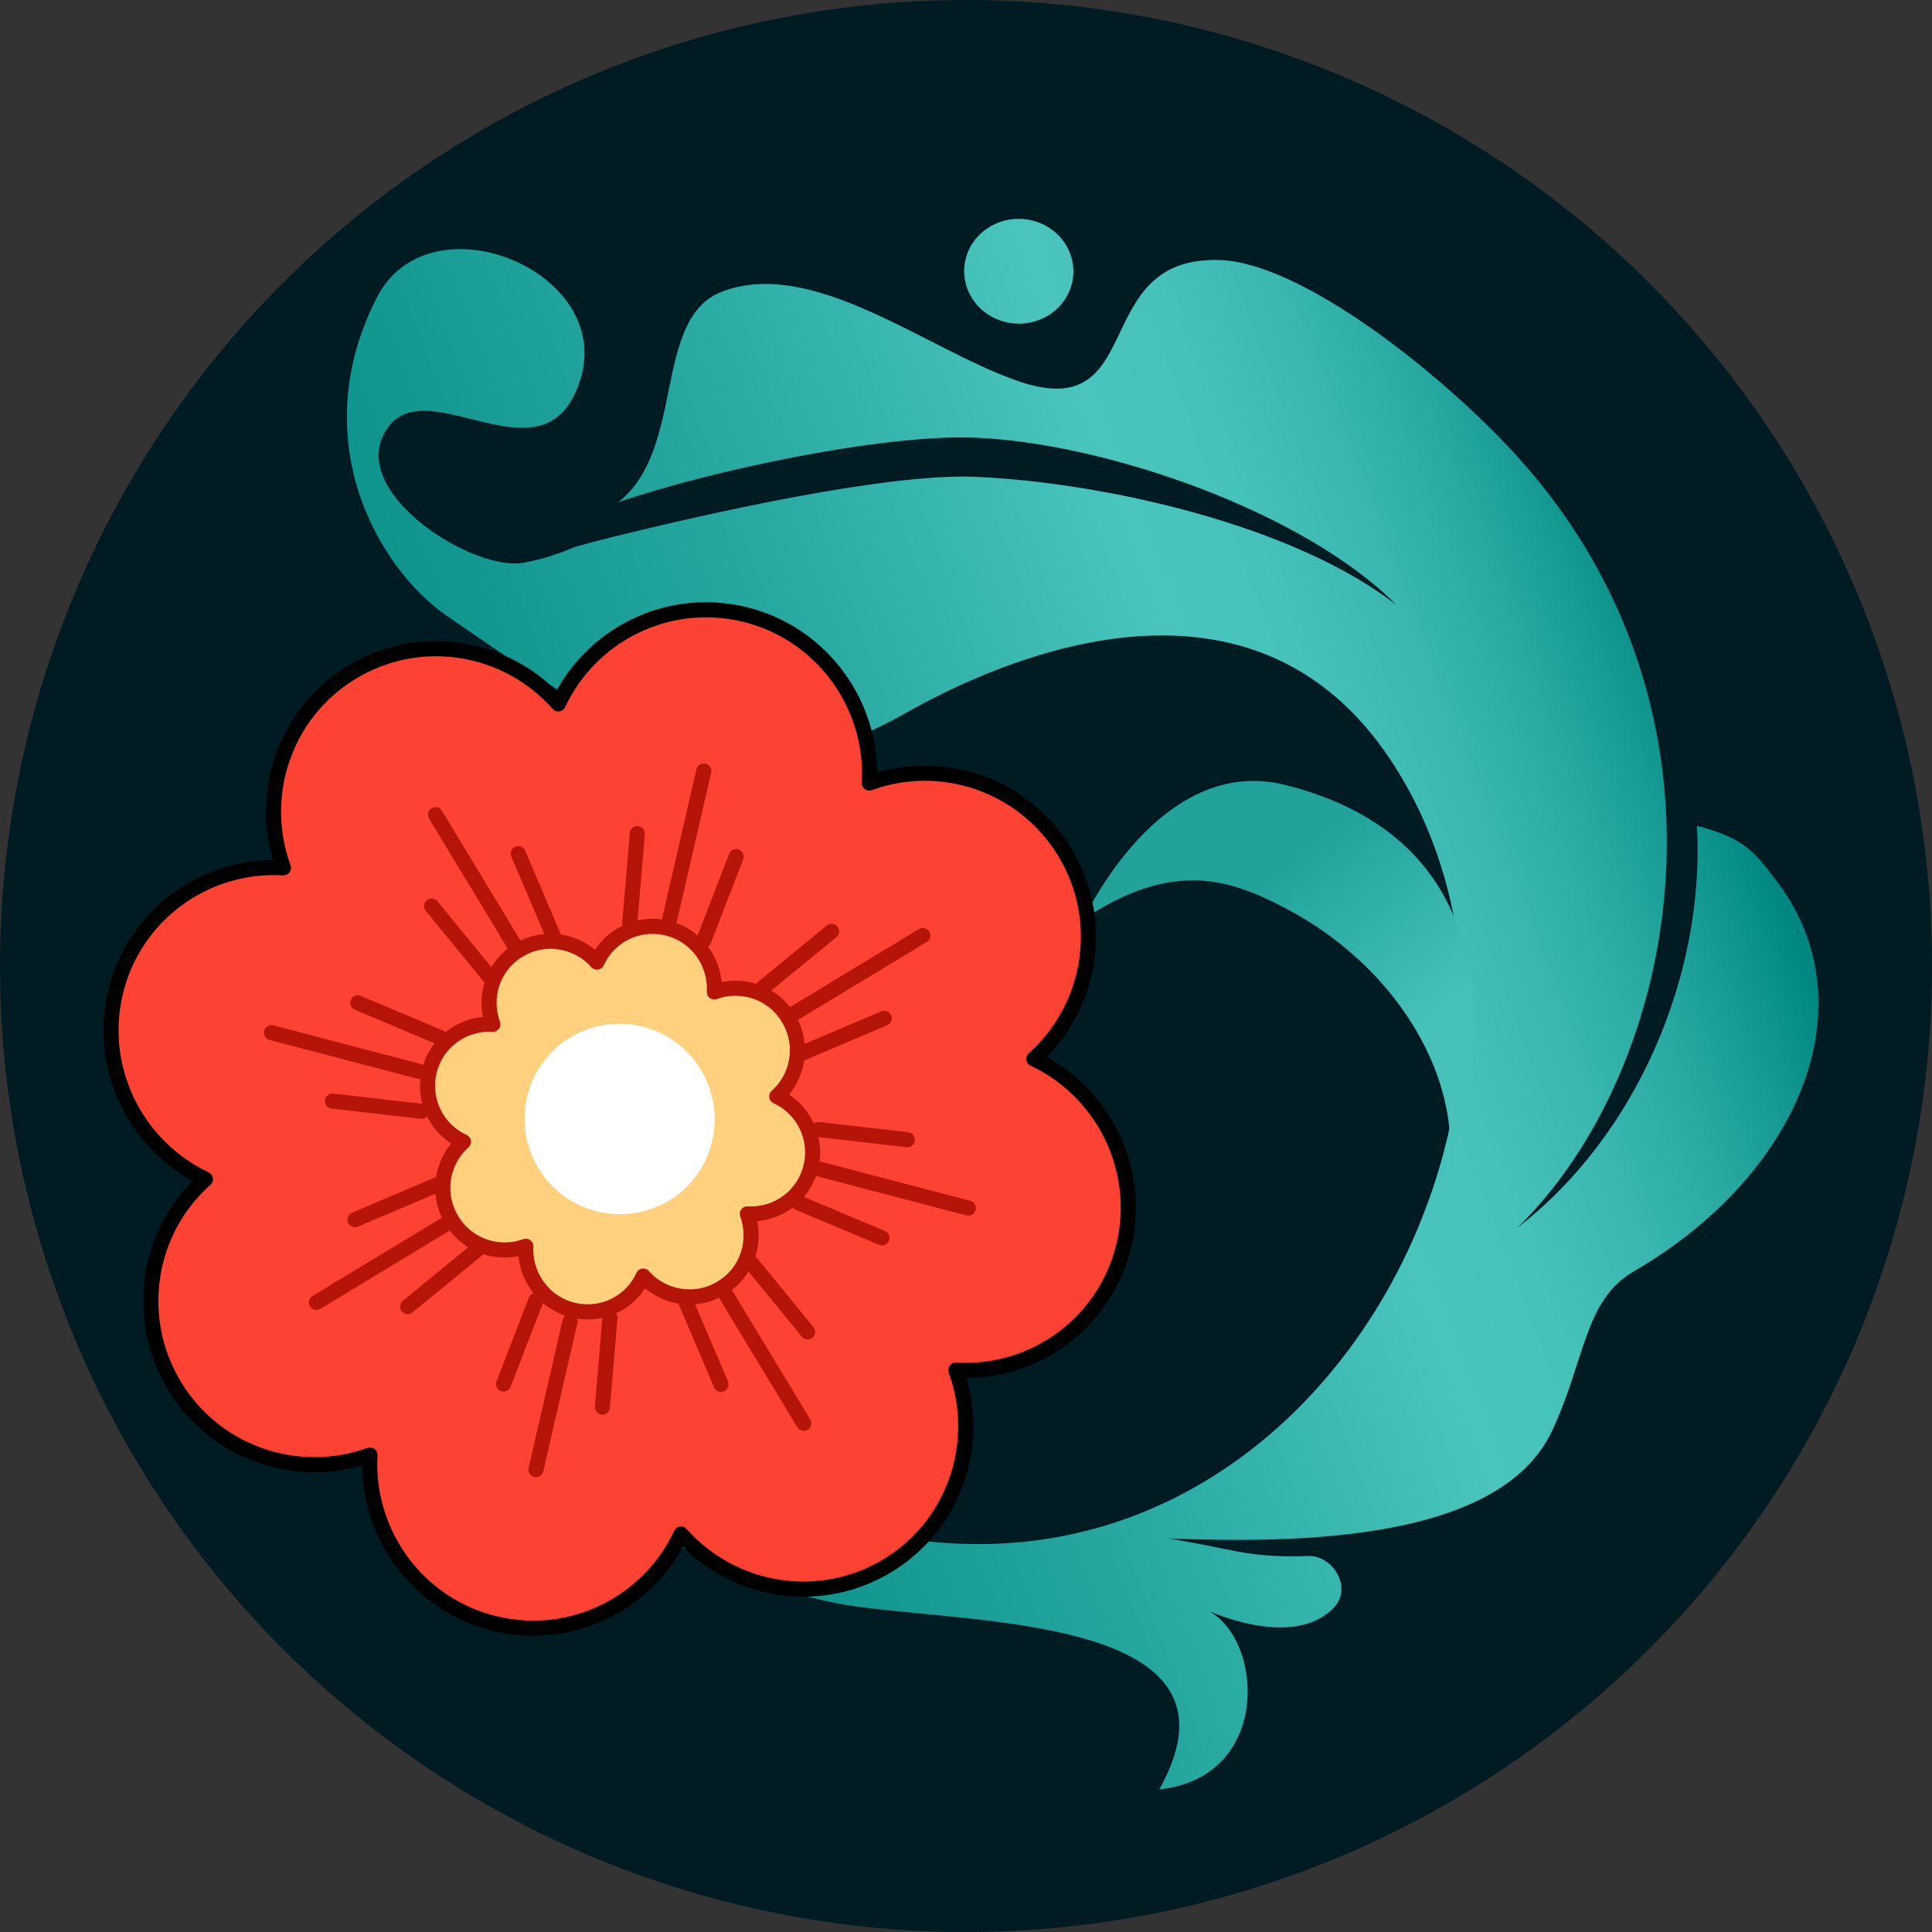 <svg width="256" height="256" viewBox="0 0 256 256" fill="none" xmlns="http://www.w3.org/2000/svg">
<rect x="0" y="0" width="256" height="256" fill="#333333" stroke="none"/>
<g clip-path="url(#clip0_1203_28409)">
<circle cx="128" cy="128" r="128" fill="#001B21"/>
<path d="M133.468 42.723C137.374 43.543 141.225 41.172 142.068 37.426C142.911 33.681 140.427 29.98 136.52 29.16C132.613 28.341 128.763 30.712 127.92 34.458C127.077 38.203 129.561 41.904 133.468 42.723Z" fill="url(#paint0_linear_1203_28409)"/>
<path d="M134.646 50.409C122.553 46.133 107.753 34.145 95.766 38.604C86.371 42.099 90.936 59.449 81.93 66.552C94.09 62.355 117.126 57.475 129.276 58C146.761 58.741 172.908 67.901 185.053 80.181C171.591 69.648 146.446 63.909 129.098 63.173C117.209 62.738 93.846 68.041 81.777 71.001C79.881 71.462 77.993 71.957 76.113 72.487C73.984 73.434 71.741 74.127 69.435 74.551C62.915 75.839 46.586 65.647 50.872 57.494C55.892 47.945 72.124 65.187 76.872 50.409C81.534 35.898 56.89 25.863 49.948 39.392C40.303 58.188 50.047 75.336 59.292 81.662C79.15 95.25 96.029 108.071 119.774 94.614C136.939 84.885 167.089 74.62 184.344 100.823C211.438 141.967 177.25 212.362 120.324 203.907C117.773 203.528 115.173 204.201 112.594 204.122C111.302 204.104 110.024 203.99 108.74 203.917C107.463 203.784 106.181 203.69 104.913 203.502C99.834 202.833 94.832 201.705 89.974 200.131C87.547 199.359 85.168 198.468 82.815 197.522C80.476 196.548 78.174 195.502 75.91 194.384C75.271 194.061 74.635 193.735 74.001 193.404C76.928 196.266 90.067 208.139 110.491 212.362C125.255 215.415 167.115 213.009 153.606 237.11C169.207 235.465 167.322 215.486 159 212.979C159.236 213.049 170.939 218.858 176.66 213.11C179.4 210.357 176.5 206.058 173.385 206.175C165.139 206.483 163.122 205.131 154.748 203.857C170.083 204.392 198.537 204.788 205.668 189.583C210.014 180.318 209.944 172.271 216.41 168.516C238.776 155.524 247.774 132.766 235.296 116.587C232.638 113.141 231.376 111.106 224.853 109.425C225.953 128.915 217.035 150.345 201.072 162.673C222.567 141.719 231.94 94.614 201.072 60.508C191.334 49.749 172.613 34.84 161.675 34.458C143.959 33.839 152.363 56.672 134.646 50.409Z" fill="url(#paint1_linear_1203_28409)"/>
<path d="M170.291 104.007C153.637 99.828 143.606 121.774 143.606 121.774C155.686 113.748 163.287 116.637 170.531 120.453C185.794 128.494 195.323 144.781 191.232 158.961C194.388 148.756 205.222 112.774 170.291 104.007Z" fill="url(#paint2_linear_1203_28409)"/>
<path d="M140.996 112.771C135.488 103.841 124.602 100.323 115.192 103.753C115.777 93.452 108.925 83.861 98.568 81.391C88.395 78.967 78.225 84.174 73.975 93.271C67.132 85.516 55.569 83.566 46.478 89.171C37.58 94.66 34.102 105.554 37.556 114.99C27.27 114.372 17.717 121.205 15.284 131.572C12.896 141.753 18.125 151.957 27.221 156.243C19.501 163.072 17.613 174.687 23.215 183.772C28.723 192.702 39.61 196.22 49.02 192.79C48.434 203.091 55.286 212.682 65.644 215.152C75.816 217.576 85.987 212.369 90.237 203.272C97.117 211.003 108.681 212.953 117.733 207.371C126.631 201.882 130.109 190.989 126.655 181.552C136.941 182.171 146.495 175.338 148.928 164.971C151.316 154.79 146.086 144.586 136.99 140.3C144.687 133.432 146.598 121.855 140.996 112.771Z" fill="#FC4232" stroke="black" stroke-width="2" stroke-linejoin="round"/>
<path d="M104.424 134.845C102.373 131.455 98.215 130.129 94.655 131.44C94.858 127.528 92.305 123.915 88.379 122.975C84.516 122.05 80.667 124.01 79.099 127.485C76.48 124.543 72.108 123.82 68.677 125.949C65.298 127.993 63.988 132.154 65.308 135.723C61.402 135.508 57.803 138.054 56.876 141.983C55.965 145.85 57.934 149.711 61.408 151.293C58.48 153.907 57.771 158.283 59.907 161.728C61.959 165.118 66.117 166.444 69.677 165.132C69.474 169.044 72.027 172.657 75.952 173.598C79.816 174.523 83.665 172.563 85.233 169.088C87.852 172.03 92.223 172.753 95.655 170.624C99.033 168.58 100.344 164.419 99.023 160.849C102.93 161.065 106.529 158.519 107.455 154.59C108.367 150.723 106.398 146.861 102.924 145.279C105.852 142.665 106.561 138.289 104.424 134.845Z" fill="#FFD07E"/>
<path d="M68.163 125.231L57.708 107.95M73.34 124.066L68.675 113.118M64.73 129.275L57.196 120.063M96.045 171.312L106.501 188.593M99.479 167.268L107.013 176.48M90.869 172.477L95.533 183.425M105.063 134.38L122.283 123.962M106.242 139.568L117.158 134.931M101.015 130.928L110.188 123.411M59.145 162.163L41.926 172.581M63.194 165.615L54.021 173.132M57.966 156.974L47.05 161.612M55.484 141.945L35.98 136.835M55.849 147.251L44.051 145.897M58.369 137.491L47.412 132.883M75.538 175.09L71.014 194.738M71.007 172.304L66.732 183.383M80.823 174.601L79.82 186.445M88.733 121.811L93.256 102.162M93.263 124.597L97.538 113.518M83.448 122.3L84.451 110.456M108.794 154.967L128.298 160.078M108.428 149.661L120.226 151.015M105.908 159.421L116.865 164.029M104.424 134.845C102.373 131.455 98.215 130.129 94.655 131.44C94.858 127.528 92.305 123.915 88.379 122.975C84.516 122.05 80.667 124.01 79.099 127.485C76.48 124.543 72.108 123.82 68.677 125.949C65.298 127.993 63.988 132.154 65.308 135.723C61.402 135.508 57.803 138.054 56.876 141.983C55.965 145.85 57.934 149.711 61.408 151.293C58.48 153.907 57.771 158.283 59.907 161.728C61.959 165.118 66.117 166.444 69.677 165.132C69.474 169.044 72.027 172.657 75.952 173.598C79.816 174.523 83.665 172.563 85.233 169.088C87.852 172.03 92.223 172.753 95.655 170.624C99.033 168.58 100.344 164.419 99.023 160.849C102.93 161.065 106.529 158.519 107.455 154.59C108.367 150.723 106.398 146.861 102.924 145.279C105.852 142.665 106.561 138.289 104.424 134.845Z" stroke="#B51508" stroke-width="2" stroke-linecap="round" stroke-linejoin="round"/>
<path d="M71.394 154.883C67.743 148.934 69.543 141.161 75.47 137.522C81.397 133.883 89.163 135.71 92.815 141.659C96.467 147.608 94.667 155.381 88.74 159.02C82.812 162.659 75.046 160.832 71.394 154.883Z" fill="white"/>
</g>
<defs>
<linearGradient id="paint0_linear_1203_28409" x1="20.995" y1="170.592" x2="249.022" y2="83.955" gradientUnits="userSpaceOnUse">
<stop stop-color="#008781"/>
<stop offset="0.137" stop-color="#058B85"/>
<stop offset="0.299" stop-color="#139891"/>
<stop offset="0.474" stop-color="#2BACA5"/>
<stop offset="0.64" stop-color="#49C5BD"/>
<stop offset="0.701" stop-color="#45C2BA"/>
<stop offset="0.762" stop-color="#39B7B0"/>
<stop offset="0.822" stop-color="#25A7A0"/>
<stop offset="0.882" stop-color="#098F89"/>
<stop offset="0.899" stop-color="#008781"/>
</linearGradient>
<linearGradient id="paint1_linear_1203_28409" x1="20.995" y1="170.592" x2="249.022" y2="83.955" gradientUnits="userSpaceOnUse">
<stop stop-color="#008781"/>
<stop offset="0.137" stop-color="#058B85"/>
<stop offset="0.299" stop-color="#139891"/>
<stop offset="0.474" stop-color="#2BACA5"/>
<stop offset="0.64" stop-color="#49C5BD"/>
<stop offset="0.701" stop-color="#45C2BA"/>
<stop offset="0.762" stop-color="#39B7B0"/>
<stop offset="0.822" stop-color="#25A7A0"/>
<stop offset="0.882" stop-color="#098F89"/>
<stop offset="0.899" stop-color="#008781"/>
</linearGradient>
<linearGradient id="paint2_linear_1203_28409" x1="150.535" y1="104.332" x2="193.299" y2="158.921" gradientUnits="userSpaceOnUse">
<stop offset="0.295" stop-color="#21A39C"/>
<stop offset="0.704" stop-color="#46C2BA"/>
</linearGradient>
<clipPath id="clip0_1203_28409">
<rect width="256" height="256" fill="white"/>
</clipPath>
</defs>
</svg>
